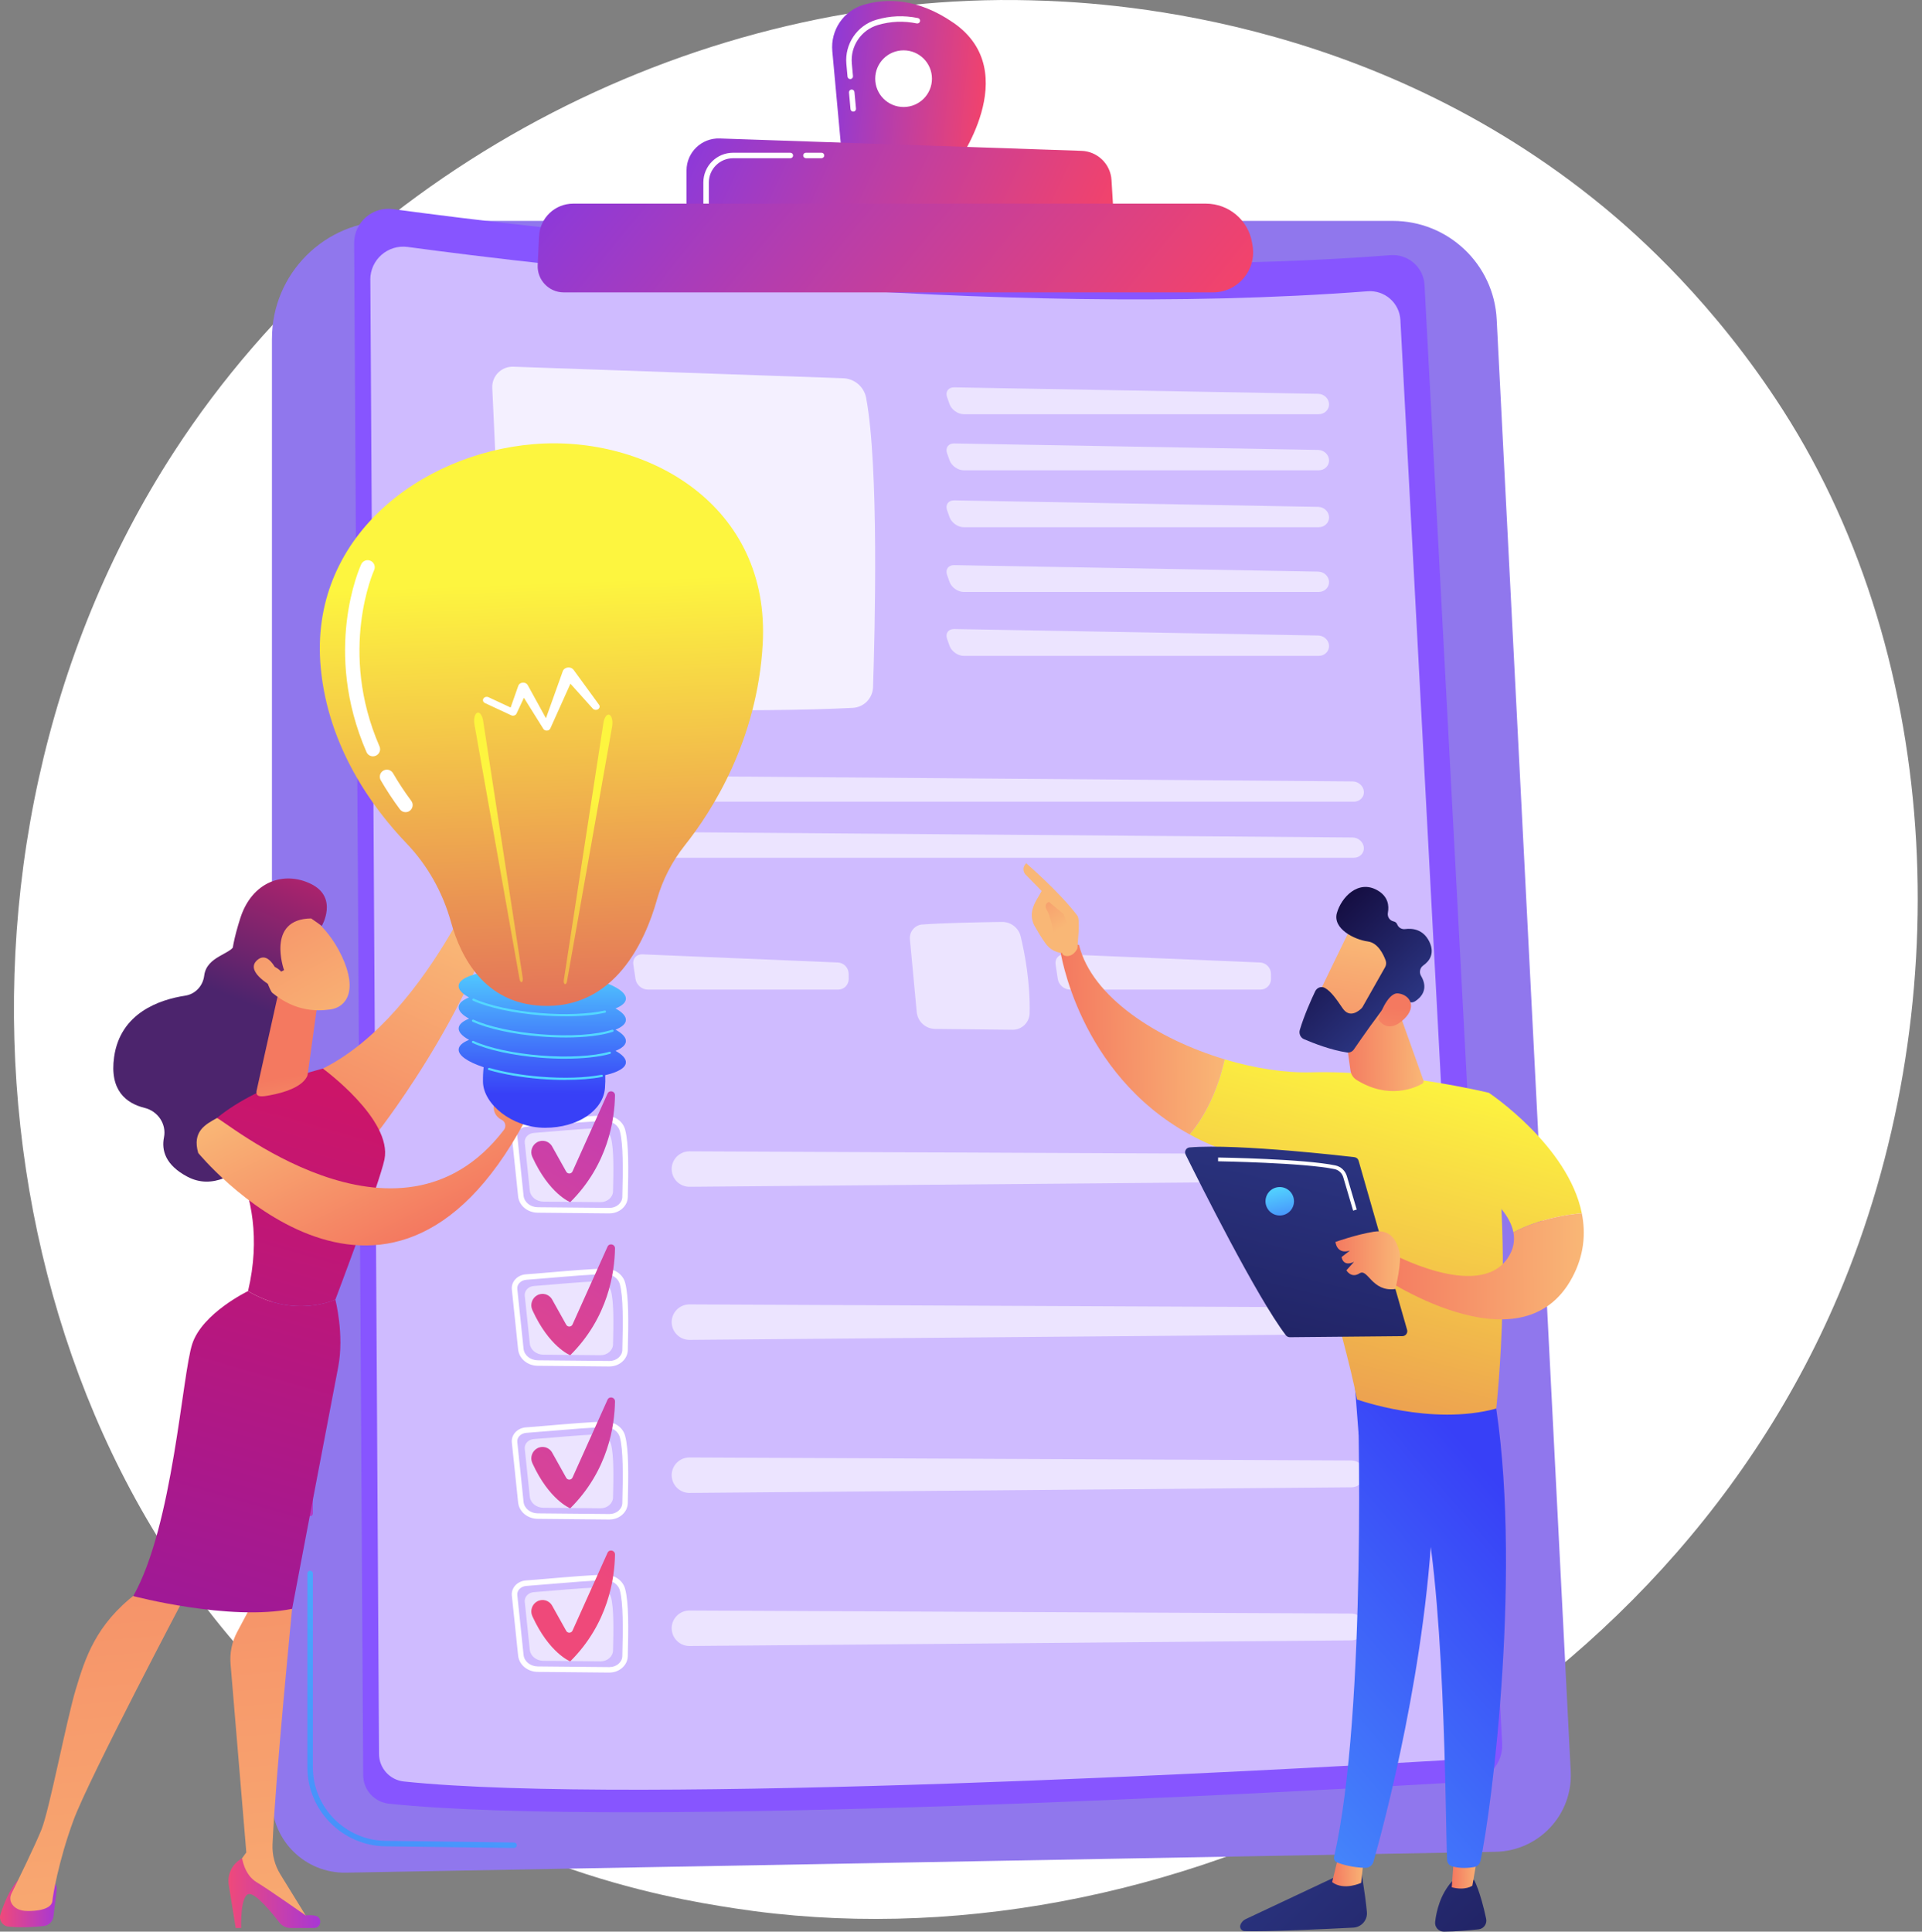 <svg width="199" height="200" viewBox="0 0 199 200" fill="none" xmlns="http://www.w3.org/2000/svg">
<rect x="0" y="0" width="199" height="200" fill="#808080" stroke="none"/>
<path d="M190.296 134.226C171.172 179.191 120.228 204.38 76.05 197.584C68.863 196.478 49.154 193.185 31.705 177.648C-1.885 147.737 -9.07 88.507 18.028 46.768C37.749 16.39 73.1 -0.832 106.692 0.031C113.929 0.216 141.657 1.36 166.029 21.426C169.609 24.374 177.503 31.376 184.618 42.485C201.325 68.573 202.761 104.922 190.299 134.226H190.296Z" fill="white"/>
<path d="M28.159 35.065C28.159 28.33 33.626 22.872 40.37 22.872H144.22C149.95 22.872 154.674 27.356 154.964 33.067L162.629 183.407C162.858 187.879 159.333 191.649 154.85 191.731L35.823 193.892C31.613 193.967 28.156 190.579 28.156 186.375V35.065H28.159Z" fill="#9077ED"/>
<path d="M53.224 191.335H53.219L39.9 191.162C35.446 191.104 31.824 187.439 31.824 182.994V162.916C31.824 162.758 31.951 162.632 32.109 162.632C32.267 162.632 32.394 162.758 32.394 162.916V182.994C32.394 187.13 35.765 190.543 39.91 190.596L53.229 190.769C53.387 190.769 53.511 190.9 53.509 191.055C53.509 191.211 53.38 191.335 53.224 191.335Z" fill="url(#paint0_linear_3006_8986)"/>
<path d="M32.109 156.982C31.951 156.982 31.824 156.855 31.824 156.697V153.445C31.824 153.288 31.951 153.161 32.109 153.161C32.267 153.161 32.394 153.288 32.394 153.445V156.697C32.394 156.855 32.267 156.982 32.109 156.982Z" fill="url(#paint1_linear_3006_8986)"/>
<path d="M36.668 25.185C36.656 23.029 38.552 21.362 40.691 21.651C54.872 23.571 103.64 29.511 143.96 26.42C145.797 26.279 147.394 27.669 147.492 29.509L155.529 180.517C155.638 182.588 154.056 184.357 151.982 184.481C135.024 185.483 65.188 189.357 40.278 186.751C38.761 186.593 37.61 185.317 37.603 183.796L36.668 25.183V25.185Z" fill="#8755FF"/>
<path opacity="0.6" d="M38.34 28.969C38.328 26.896 40.153 25.292 42.212 25.569C55.86 27.416 102.79 33.133 141.594 30.158C143.363 30.022 144.899 31.361 144.994 33.13L152.729 178.454C152.836 180.447 151.313 182.151 149.317 182.267C132.997 183.232 65.788 186.96 41.818 184.452C40.36 184.299 39.253 183.074 39.243 181.609L38.345 28.967L38.34 28.969Z" fill="white"/>
<path opacity="0.78" d="M50.969 40.173L52.418 71.329C52.466 72.364 53.304 73.188 54.343 73.217C60.121 73.38 78.128 73.818 88.295 73.29C89.447 73.23 90.354 72.301 90.393 71.151C90.588 65.309 91.012 48.303 89.678 41.194C89.461 40.045 88.473 39.204 87.305 39.163L53.148 37.969C51.916 37.925 50.911 38.941 50.967 40.171L50.969 40.173Z" fill="white"/>
<g opacity="0.6">
<path d="M136.539 42.886C137.145 42.886 137.627 42.414 137.61 41.841C137.593 41.265 137.084 40.786 136.478 40.776L98.794 40.106C98.188 40.096 97.857 40.553 98.059 41.124L98.315 41.848C98.517 42.419 99.177 42.886 99.783 42.886H136.539Z" fill="white"/>
</g>
<g opacity="0.6">
<path d="M98.794 45.914C98.188 45.904 97.857 46.361 98.059 46.933L98.315 47.657C98.517 48.228 99.177 48.695 99.783 48.695H136.539C137.145 48.695 137.627 48.223 137.61 47.65C137.593 47.074 137.084 46.595 136.478 46.585L98.794 45.914Z" fill="white"/>
</g>
<g opacity="0.6">
<path d="M98.794 51.808C98.188 51.798 97.857 52.255 98.059 52.826L98.315 53.55C98.517 54.121 99.177 54.588 99.783 54.588H136.539C137.145 54.588 137.627 54.117 137.61 53.543C137.593 52.967 137.084 52.488 136.478 52.479L98.794 51.808Z" fill="white"/>
</g>
<g opacity="0.6">
<path d="M98.794 58.513C98.188 58.503 97.857 58.96 98.059 59.531L98.315 60.255C98.517 60.827 99.177 61.293 99.783 61.293H136.539C137.145 61.293 137.627 60.822 137.61 60.248C137.593 59.672 137.084 59.193 136.478 59.184L98.794 58.513Z" fill="white"/>
</g>
<g opacity="0.6">
<path d="M98.794 65.129C98.188 65.119 97.857 65.576 98.059 66.147L98.315 66.871C98.517 67.442 99.177 67.909 99.783 67.909H136.539C137.145 67.909 137.627 67.438 137.61 66.864C137.593 66.288 137.084 65.809 136.478 65.799L98.794 65.129Z" fill="white"/>
</g>
<g opacity="0.6">
<path d="M140.18 83.004C140.786 83.004 141.251 82.533 141.214 81.959C141.175 81.383 140.65 80.909 140.043 80.905L52.068 80.212C51.462 80.207 51.275 80.591 51.652 81.065L52.511 82.142C52.888 82.616 53.694 83.002 54.3 83.002H140.18V83.004Z" fill="white"/>
</g>
<g opacity="0.6">
<path d="M52.064 86.02C51.458 86.016 51.271 86.4 51.648 86.874L52.507 87.95C52.885 88.424 53.69 88.811 54.296 88.811H140.176C140.782 88.811 141.247 88.339 141.21 87.766C141.171 87.189 140.646 86.716 140.04 86.711L52.064 86.018V86.02Z" fill="white"/>
</g>
<path opacity="0.6" d="M51.779 95.721C53.889 95.56 57.84 95.485 60.013 95.453C60.936 95.441 61.744 96.063 61.958 96.958C62.377 98.695 62.956 101.712 62.883 104.908C62.861 105.865 62.075 106.628 61.116 106.619L53.091 106.531C52.105 106.521 51.285 105.768 51.193 104.786L50.487 97.247C50.414 96.467 50.993 95.776 51.774 95.716L51.779 95.721Z" fill="white"/>
<g opacity="0.6">
<path d="M66.508 98.809C65.902 98.785 65.481 99.254 65.571 99.852L65.799 101.371C65.89 101.969 66.459 102.46 67.065 102.46H86.786C87.392 102.46 87.881 101.964 87.874 101.359L87.866 100.802C87.859 100.197 87.358 99.682 86.752 99.655L66.508 98.809Z" fill="white"/>
</g>
<path opacity="0.6" d="M95.502 95.721C97.612 95.56 101.563 95.485 103.736 95.453C104.659 95.441 105.467 96.063 105.681 96.958C106.1 98.695 106.679 101.712 106.606 104.908C106.584 105.865 105.798 106.628 104.839 106.619L96.814 106.531C95.828 106.521 95.008 105.768 94.915 104.786L94.209 97.247C94.136 96.467 94.716 95.776 95.497 95.716L95.502 95.721Z" fill="white"/>
<g opacity="0.6">
<path d="M110.23 98.809C109.624 98.785 109.203 99.254 109.293 99.852L109.522 101.371C109.612 101.969 110.182 102.46 110.788 102.46H130.508C131.114 102.46 131.604 101.964 131.596 101.359L131.589 100.802C131.582 100.197 131.08 99.682 130.474 99.655L110.23 98.809Z" fill="white"/>
</g>
<path d="M63.104 125.632H63.085L55.678 125.561C54.619 125.552 53.745 124.825 53.646 123.87L52.996 117.665C52.957 117.3 53.071 116.941 53.315 116.652C53.587 116.328 54.001 116.124 54.449 116.093C55.072 116.051 55.951 115.976 56.88 115.896C58.84 115.728 61.276 115.521 62.649 115.504C63.645 115.5 64.489 116.088 64.723 116.953C65.11 118.377 65.076 121.072 65 123.945C64.976 124.879 64.129 125.629 63.104 125.629V125.632ZM54.488 116.661C54.193 116.681 53.925 116.812 53.75 117.019C53.607 117.189 53.538 117.398 53.56 117.607L54.21 123.812C54.281 124.477 54.914 124.985 55.683 124.993L63.09 125.063H63.104C63.822 125.063 64.416 124.558 64.433 123.931C64.506 121.102 64.54 118.453 64.175 117.101C64.012 116.496 63.382 116.076 62.659 116.073C61.308 116.09 58.881 116.297 56.932 116.462C55.999 116.542 55.118 116.615 54.49 116.659L54.488 116.661Z" fill="white"/>
<path opacity="0.6" d="M55.282 117.3C56.837 117.193 60.218 116.851 61.822 116.831C62.501 116.824 63.098 117.232 63.258 117.82C63.567 118.963 63.526 121.24 63.472 123.342C63.455 123.972 62.876 124.475 62.17 124.467L56.253 124.412C55.525 124.404 54.922 123.908 54.853 123.264L54.333 118.306C54.279 117.794 54.705 117.339 55.282 117.3Z" fill="white"/>
<g opacity="0.6">
<path d="M69.607 121.51C69.822 122.321 70.561 122.885 71.401 122.878L139.921 122.295C140.696 122.287 141.316 121.651 141.299 120.875C141.282 120.122 140.669 119.522 139.914 119.517L71.391 119.206C70.182 119.201 69.296 120.343 69.605 121.51H69.607Z" fill="white"/>
</g>
<path d="M55.599 118.272C56.149 117.949 56.857 118.143 57.166 118.698L58.627 121.313C58.773 121.575 59.155 121.558 59.279 121.284L62.901 113.229C63.081 112.828 63.68 112.964 63.675 113.404C63.638 115.869 62.984 120.55 59.041 124.47C59.041 124.47 56.867 123.626 55.119 119.791C54.866 119.237 55.073 118.579 55.599 118.272Z" fill="url(#paint2_linear_3006_8986)"/>
<path d="M63.104 141.481H63.085L55.678 141.41C54.619 141.4 53.745 140.674 53.646 139.718L52.996 133.514C52.957 133.149 53.071 132.789 53.315 132.5C53.587 132.177 54.001 131.973 54.449 131.941C55.072 131.9 55.951 131.825 56.88 131.744C58.84 131.577 61.276 131.37 62.649 131.353C62.659 131.353 62.669 131.353 62.678 131.353C63.652 131.353 64.489 131.946 64.723 132.802C65.11 134.226 65.076 136.921 65 139.794C64.976 140.727 64.129 141.478 63.104 141.478V141.481ZM54.488 132.51C54.193 132.529 53.925 132.661 53.75 132.867C53.607 133.037 53.538 133.246 53.56 133.455L54.21 139.66C54.281 140.326 54.914 140.834 55.683 140.841L63.09 140.912H63.104C63.822 140.912 64.416 140.406 64.433 139.779C64.506 136.95 64.54 134.301 64.175 132.95C64.012 132.345 63.372 131.91 62.656 131.922C61.306 131.939 58.879 132.145 56.929 132.311C55.997 132.391 55.116 132.464 54.488 132.507V132.51Z" fill="white"/>
<path opacity="0.6" d="M55.282 133.149C56.837 133.042 60.218 132.699 61.822 132.68C62.501 132.672 63.098 133.081 63.258 133.669C63.567 134.811 63.526 137.089 63.472 139.191C63.455 139.82 62.876 140.323 62.17 140.316L56.253 140.26C55.525 140.253 54.922 139.757 54.853 139.113L54.333 134.155C54.279 133.642 54.705 133.188 55.282 133.149Z" fill="white"/>
<g opacity="0.6">
<path d="M69.607 137.358C69.822 138.17 70.561 138.734 71.401 138.727L139.921 138.143C140.696 138.136 141.316 137.499 141.299 136.724C141.282 135.97 140.669 135.37 139.914 135.365L71.391 135.054C70.182 135.049 69.296 136.192 69.605 137.358H69.607Z" fill="white"/>
</g>
<path d="M55.599 134.121C56.149 133.798 56.857 133.992 57.166 134.546L58.627 137.161C58.773 137.424 59.155 137.407 59.279 137.132L62.901 129.078C63.081 128.677 63.68 128.813 63.675 129.253C63.638 131.717 62.984 136.398 59.041 140.318C59.041 140.318 56.867 139.475 55.119 135.64C54.866 135.086 55.073 134.427 55.599 134.121Z" fill="url(#paint3_linear_3006_8986)"/>
<path d="M63.104 157.327H63.085L55.678 157.256C54.619 157.247 53.745 156.52 53.646 155.565L52.996 149.36C52.957 148.995 53.071 148.636 53.315 148.346C53.587 148.023 54.001 147.819 54.446 147.787C55.069 147.746 55.948 147.671 56.878 147.591C58.837 147.423 61.274 147.216 62.647 147.199C62.656 147.199 62.666 147.199 62.676 147.199C63.65 147.199 64.487 147.792 64.72 148.648C65.108 150.072 65.073 152.767 64.998 155.64C64.974 156.573 64.126 157.324 63.102 157.324L63.104 157.327ZM54.488 148.356C54.193 148.376 53.925 148.507 53.75 148.713C53.607 148.884 53.538 149.093 53.56 149.304L54.21 155.509C54.281 156.175 54.914 156.683 55.683 156.69L63.09 156.76H63.104C63.822 156.76 64.416 156.255 64.433 155.628C64.506 152.799 64.54 150.15 64.175 148.798C64.012 148.193 63.372 147.756 62.656 147.77C61.306 147.787 58.879 147.994 56.929 148.159C55.997 148.239 55.116 148.312 54.488 148.356Z" fill="white"/>
<path opacity="0.6" d="M55.282 148.997C56.837 148.891 60.218 148.548 61.822 148.528C62.501 148.521 63.098 148.929 63.258 149.518C63.567 150.66 63.526 152.937 63.472 155.039C63.455 155.669 62.876 156.172 62.17 156.165L56.253 156.109C55.525 156.102 54.922 155.606 54.853 154.962L54.333 150.004C54.279 149.491 54.705 149.036 55.282 148.997Z" fill="white"/>
<g opacity="0.6">
<path d="M69.607 153.207C69.822 154.019 70.561 154.583 71.401 154.576L139.921 153.992C140.696 153.985 141.316 153.348 141.299 152.573C141.282 151.82 140.669 151.219 139.914 151.214L71.391 150.903C70.182 150.898 69.296 152.041 69.605 153.207H69.607Z" fill="white"/>
</g>
<path d="M55.599 149.97C56.149 149.646 56.857 149.841 57.166 150.395L58.627 153.01C58.773 153.272 59.155 153.255 59.279 152.981L62.901 144.926C63.081 144.525 63.68 144.662 63.675 145.101C63.638 147.566 62.984 152.247 59.041 156.167C59.041 156.167 56.867 155.324 55.119 151.489C54.866 150.934 55.073 150.276 55.599 149.97Z" fill="url(#paint4_linear_3006_8986)"/>
<path d="M63.104 173.175H63.085L55.678 173.105C54.619 173.095 53.745 172.368 53.646 171.413L52.996 165.208C52.957 164.844 53.071 164.484 53.315 164.195C53.587 163.872 54.001 163.668 54.446 163.636C55.069 163.595 55.948 163.519 56.878 163.439C58.837 163.271 61.274 163.065 62.647 163.048C62.656 163.048 62.666 163.048 62.676 163.048C63.65 163.048 64.487 163.641 64.72 164.496C65.108 165.921 65.073 168.616 64.998 171.489C64.974 172.422 64.126 173.173 63.102 173.173L63.104 173.175ZM54.488 164.205C54.193 164.224 53.925 164.355 53.75 164.562C53.607 164.732 53.538 164.941 53.56 165.153L54.21 171.357C54.281 172.023 54.914 172.531 55.683 172.539L63.09 172.609H63.104C63.822 172.609 64.416 172.104 64.433 171.477C64.506 168.648 64.54 165.998 64.175 164.647C64.012 164.042 63.372 163.602 62.656 163.619C61.306 163.636 58.879 163.843 56.929 164.008C55.997 164.088 55.116 164.161 54.488 164.205Z" fill="white"/>
<path opacity="0.6" d="M55.282 164.847C56.837 164.74 60.218 164.397 61.822 164.378C62.501 164.37 63.098 164.779 63.258 165.367C63.567 166.509 63.526 168.786 63.472 170.889C63.455 171.518 62.876 172.021 62.17 172.014L56.253 171.958C55.525 171.951 54.922 171.455 54.853 170.811L54.333 165.853C54.279 165.34 54.705 164.885 55.282 164.847Z" fill="white"/>
<g opacity="0.6">
<path d="M69.607 169.056C69.822 169.867 70.561 170.431 71.401 170.424L139.921 169.841C140.696 169.833 141.316 169.196 141.299 168.421C141.282 167.668 140.669 167.067 139.914 167.063L71.391 166.751C70.182 166.747 69.296 167.889 69.605 169.056H69.607Z" fill="white"/>
</g>
<path d="M55.599 165.818C56.149 165.495 56.857 165.689 57.166 166.244L58.627 168.859C58.773 169.121 59.155 169.104 59.279 168.829L62.901 160.775C63.081 160.374 63.68 160.51 63.675 160.95C63.638 163.415 62.984 168.095 59.041 172.016C59.041 172.016 56.867 171.172 55.119 167.337C54.866 166.783 55.073 166.124 55.599 165.818Z" fill="url(#paint5_linear_3006_8986)"/>
<path d="M98.738 2.374C94.987 -0.232 91.725 -0.181 89.427 0.495C87.332 1.112 85.976 3.132 86.176 5.302L87.166 16.093L98.949 17.138C98.949 17.138 106.096 7.482 98.738 2.371V2.374ZM93.556 11.079C91.932 11.079 90.618 9.767 90.618 8.146C90.618 6.525 91.932 5.212 93.556 5.212C95.179 5.212 96.493 6.525 96.493 8.146C96.493 9.767 95.179 11.079 93.556 11.079Z" fill="url(#paint6_linear_3006_8986)"/>
<path d="M88.342 11.556C88.196 11.556 88.072 11.444 88.06 11.298L87.902 9.58C87.887 9.424 88.002 9.286 88.16 9.271C88.32 9.257 88.454 9.371 88.469 9.529L88.627 11.247C88.642 11.403 88.527 11.541 88.369 11.556C88.359 11.556 88.352 11.556 88.342 11.556ZM88.033 8.187C87.887 8.187 87.763 8.076 87.751 7.93L87.632 6.625C87.442 4.556 88.746 2.629 90.73 2.046C92.137 1.63 93.585 1.572 95.036 1.868C95.189 1.9 95.289 2.051 95.257 2.204C95.226 2.357 95.077 2.454 94.921 2.425C93.563 2.148 92.205 2.201 90.891 2.59C89.165 3.098 88.031 4.775 88.196 6.574L88.316 7.879C88.33 8.034 88.216 8.173 88.058 8.187C88.048 8.187 88.04 8.187 88.031 8.187H88.033Z" fill="white"/>
<path d="M71.082 23.071V17.646C71.082 15.772 72.637 14.273 74.512 14.336L111.976 15.617C113.639 15.673 114.985 16.985 115.084 18.643L115.398 23.856L71.082 23.071Z" fill="url(#paint7_linear_3006_8986)"/>
<path d="M85.056 16.38H83.445C83.287 16.38 83.16 16.254 83.16 16.096C83.16 15.938 83.287 15.812 83.445 15.812H85.056C85.215 15.812 85.341 15.938 85.341 16.096C85.341 16.254 85.215 16.38 85.056 16.38Z" fill="white"/>
<path d="M73.109 21.367C72.951 21.367 72.824 21.241 72.824 21.083V18.888C72.824 17.192 74.207 15.813 75.906 15.813H81.83C81.988 15.813 82.115 15.94 82.115 16.098C82.115 16.256 81.988 16.382 81.83 16.382H75.906C74.521 16.382 73.394 17.508 73.394 18.89V21.085C73.394 21.243 73.267 21.369 73.109 21.369V21.367Z" fill="white"/>
<path d="M55.817 24.441C55.907 22.563 57.46 21.085 59.344 21.085H124.858C127.214 21.085 129.227 22.776 129.629 25.093L129.685 25.413C130.125 27.953 128.168 30.274 125.588 30.274H58.373C56.83 30.274 55.598 28.986 55.671 27.445L55.815 24.441H55.817Z" fill="url(#paint8_linear_3006_8986)"/>
<path d="M27.088 95.344C27.088 95.344 24.754 96.479 24.323 97.782C23.977 98.827 21.398 98.963 21.142 101.019C21.011 102.081 20.224 102.932 19.166 103.092C16.529 103.496 12.465 104.864 11.815 109.436C11.318 112.926 13.1 114.248 14.969 114.707C16.342 115.043 17.255 116.377 16.977 117.762C16.712 119.089 17.109 120.625 19.411 121.838C24.574 124.558 29.729 115.393 29.729 115.393L30.785 99.391L27.088 95.344Z" fill="url(#paint9_linear_3006_8986)"/>
<path d="M51.389 86.903C51.389 86.903 44.746 104.986 33.426 110.639C33.426 110.639 37.194 116.778 39.16 117.15C39.16 117.15 51.253 101.697 52.484 89.035L51.389 86.903Z" fill="url(#paint10_linear_3006_8986)"/>
<path d="M5.866 195.681L5.532 198.423C5.469 198.943 5.058 199.354 4.537 199.414C3.656 199.514 2.244 199.619 0.861 199.473C0.255 199.41 -0.139 198.795 0.046 198.214C0.382 197.154 1 195.567 1.888 194.631H4.936C5.498 194.631 5.936 195.122 5.868 195.681H5.866Z" fill="url(#paint11_linear_3006_8986)"/>
<path d="M29.731 163.554L30.244 166.575C30.244 166.575 28.521 183.991 28.217 190.959C28.168 192.05 28.453 193.132 29.025 194.063L32.019 198.919L24.407 194.434L24.257 193.506L25.503 191.795L23.872 172.284C23.777 171.137 24.013 169.987 24.554 168.974L26.128 166.021L29.731 163.556V163.554Z" fill="url(#paint12_linear_3006_8986)"/>
<path d="M32.519 199.621H30.09C29.635 199.621 29.206 199.412 28.929 199.052C28.172 198.07 26.604 196.152 25.852 196.104C24.842 196.036 24.971 199.621 24.971 199.621H24.404L23.686 195.166C23.506 194.045 24.063 192.935 25.071 192.41C25.071 192.41 25.302 194.113 26.553 194.867C27.804 195.62 31.645 198.32 31.645 198.32C31.645 198.32 32.115 198.252 32.633 198.347C33.4 198.486 33.293 199.618 32.514 199.618L32.519 199.621Z" fill="url(#paint13_linear_3006_8986)"/>
<path d="M19.304 164.99C19.304 164.99 9.215 184.098 7.611 188.46C6.007 192.823 5.445 196.464 5.426 196.807C5.391 197.346 4.722 197.861 2.872 197.861C1.918 197.861 1.451 197.48 1.222 197.11C1.027 196.794 1.018 196.401 1.181 196.068C1.765 194.889 3.617 191.119 4.301 189.411C5.119 187.369 6.881 178.122 7.847 174.906C8.814 171.691 9.907 168.203 14.113 164.99C14.113 164.99 17.002 162.166 19.304 164.99Z" fill="url(#paint14_linear_3006_8986)"/>
<path d="M25.681 133.679C28.283 122.669 21.691 116.44 21.691 116.44C25.851 112.454 33.431 110.639 33.431 110.639C33.431 110.639 40.662 115.918 39.805 120.052C39.302 122.475 34.723 134.559 34.723 134.559C34.723 134.559 30.488 136.561 25.683 133.679H25.681Z" fill="url(#paint15_linear_3006_8986)"/>
<path d="M19.911 139.13C20.97 135.944 25.68 133.679 25.68 133.679C30.485 136.559 34.72 134.559 34.72 134.559C34.72 134.559 35.669 138.185 35.014 141.553C34.359 144.922 30.246 166.574 30.246 166.574C23.764 167.887 13.797 165.255 13.797 165.255C17.925 157.937 18.852 142.314 19.911 139.13Z" fill="url(#paint16_linear_3006_8986)"/>
<path d="M28.699 103.362L26.584 112.853C26.382 113.689 27.143 113.553 27.991 113.392C29.375 113.132 31.162 112.595 31.761 111.516C31.822 111.407 31.851 111.283 31.868 111.159L32.776 104.58C32.849 104.057 32.566 103.552 32.082 103.338L30.327 102.56C29.653 102.261 28.869 102.645 28.696 103.362H28.699Z" fill="url(#paint17_linear_3006_8986)"/>
<path d="M31.181 94.328C31.181 94.328 33.685 95.385 35.389 98.999C37.093 102.616 35.82 104.285 34.223 104.514C32.624 104.742 30.234 104.708 27.708 102.373C25.179 100.037 27.924 93.076 31.181 94.328Z" fill="url(#paint18_linear_3006_8986)"/>
<path d="M29.409 100.443C29.409 100.443 27.517 95.155 32.215 95.092L33.32 95.862C33.32 95.862 35.043 92.928 32.215 91.529C29.387 90.129 26.076 91.286 24.872 95.089C23.667 98.895 23.462 101.442 25.465 103.263C27.469 105.083 28.294 103.02 28.294 103.02C28.294 103.02 27.203 101.316 27.646 100.407C28.089 99.498 29.114 100.596 29.114 100.596L29.409 100.446V100.443Z" fill="url(#paint19_linear_3006_8986)"/>
<path d="M28.884 101.031C28.884 101.031 27.928 98.307 26.652 99.391C25.377 100.475 27.689 101.908 28.595 102.37L28.884 101.029V101.031Z" fill="url(#paint20_linear_3006_8986)"/>
<path d="M52.025 90.197C52.127 90.517 50.952 91.008 50.263 89.694C50.239 89.064 49.854 86.361 50.231 85.846C52.242 83.109 54.364 82.932 54.364 82.932C54.759 83.647 55.243 84.247 55.467 85.11C55.637 85.764 55.533 86.461 55.202 87.056C54.871 87.654 54.418 88.43 53.989 89.037C53.179 90.187 52.025 90.197 52.025 90.197Z" fill="url(#paint21_linear_3006_8986)"/>
<path d="M20.519 119.371C20.519 119.371 39.872 142.968 54.333 116.1C54.333 116.1 54.61 115.415 54.438 114.421C54.35 113.92 54.681 112.143 54.864 111.237C54.922 110.945 54.715 110.67 54.418 110.641C54.187 110.619 53.958 110.717 53.814 110.899L51.173 114.258C50.976 114.924 51.293 115.631 51.921 115.93C52.32 116.119 52.447 116.627 52.179 116.98C41.182 131.373 22.79 115.58 22.454 115.765C21.259 116.423 19.882 117.15 20.522 119.371H20.519Z" fill="url(#paint22_linear_3006_8986)"/>
<path d="M47.486 104.244C47.518 103.865 47.905 103.536 48.56 103.274C47.847 102.883 47.452 102.462 47.486 102.049C47.586 100.8 51.546 100.102 56.327 100.486C61.11 100.87 64.904 102.195 64.802 103.444C64.77 103.823 64.383 104.151 63.729 104.414C64.442 104.805 64.836 105.226 64.802 105.639C64.77 106.018 64.383 106.346 63.729 106.608C64.442 107 64.836 107.42 64.802 107.833C64.77 108.213 64.383 108.541 63.729 108.803C64.442 109.194 64.836 109.615 64.802 110.028C64.758 110.58 63.958 111.025 62.667 111.316C62.684 111.724 62.675 112.172 62.636 112.665C62.448 114.964 59.859 116.768 56.431 116.768C53.004 116.768 50.04 114.308 50.006 112.002C49.998 111.435 50.023 110.939 50.074 110.497C48.433 109.95 47.435 109.282 47.489 108.635C47.52 108.256 47.907 107.928 48.562 107.666C47.849 107.274 47.455 106.854 47.489 106.441C47.52 106.062 47.907 105.734 48.562 105.471C47.849 105.08 47.455 104.659 47.489 104.246L47.486 104.244Z" fill="url(#paint23_linear_3006_8986)"/>
<path d="M58.537 111.812C59.956 111.812 61.255 111.708 62.329 111.504C62.392 111.491 62.431 111.431 62.419 111.37C62.407 111.307 62.346 111.268 62.285 111.28C60.606 111.601 58.361 111.671 55.966 111.479C54.007 111.321 52.174 111.005 50.667 110.568C50.607 110.551 50.543 110.585 50.524 110.646C50.507 110.706 50.541 110.77 50.602 110.789C52.123 111.231 53.973 111.552 55.947 111.71C56.835 111.781 57.707 111.817 58.534 111.817L58.537 111.812Z" fill="url(#paint24_linear_3006_8986)"/>
<path d="M58.511 109.615C60.356 109.615 62.006 109.442 63.167 109.112C63.228 109.095 63.265 109.032 63.245 108.971C63.228 108.91 63.165 108.874 63.104 108.893C61.446 109.365 58.779 109.51 55.965 109.284C53.183 109.061 50.588 108.497 49.023 107.775C48.965 107.748 48.897 107.775 48.87 107.831C48.843 107.889 48.87 107.957 48.926 107.984C50.513 108.716 53.137 109.287 55.946 109.513C56.822 109.583 57.686 109.617 58.509 109.617L58.511 109.615Z" fill="url(#paint25_linear_3006_8986)"/>
<path d="M58.537 107.423C60.53 107.423 62.273 107.219 63.446 106.832C63.507 106.813 63.539 106.747 63.519 106.687C63.5 106.626 63.434 106.594 63.373 106.614C61.74 107.151 58.972 107.328 55.969 107.085C53.187 106.862 50.592 106.298 49.027 105.576C48.969 105.549 48.901 105.576 48.874 105.632C48.847 105.69 48.874 105.758 48.93 105.785C50.517 106.516 53.141 107.088 55.949 107.314C56.84 107.384 57.709 107.421 58.537 107.421V107.423Z" fill="url(#paint26_linear_3006_8986)"/>
<path d="M58.52 105.228C60.1 105.228 61.538 105.102 62.655 104.852C62.716 104.837 62.755 104.776 62.743 104.715C62.728 104.655 62.667 104.613 62.607 104.628C60.927 105 58.508 105.097 55.969 104.893C53.211 104.672 50.631 104.113 49.064 103.401C49.005 103.374 48.937 103.401 48.913 103.456C48.886 103.515 48.913 103.583 48.969 103.607C50.558 104.329 53.17 104.895 55.952 105.119C56.831 105.189 57.697 105.223 58.522 105.223L58.52 105.228Z" fill="url(#paint27_linear_3006_8986)"/>
<path d="M68.01 93.169C68.592 91.115 69.578 89.195 70.907 87.523C73.754 83.94 78.399 76.654 78.968 66.711C79.801 52.248 66.954 45.008 55.231 45.989C43.509 46.971 31.943 55.687 33.209 69.144C33.987 77.422 38.629 83.702 42.083 87.309C44.276 89.598 45.841 92.403 46.691 95.458C47.727 99.196 50.196 103.855 56.062 104.139C63.651 104.506 66.803 97.444 68.013 93.169H68.01Z" fill="url(#paint28_linear_3006_8986)"/>
<path d="M54.122 101.257L50.021 74.62C49.936 74.07 49.666 73.701 49.415 73.793C49.164 73.888 49.03 74.411 49.115 74.96C49.115 74.975 49.12 74.992 49.123 75.006L53.796 101.398C53.83 101.597 53.932 101.721 54.023 101.678C54.11 101.636 54.154 101.449 54.125 101.257H54.122Z" fill="url(#paint29_linear_3006_8986)"/>
<path d="M58.379 101.468L62.48 74.831C62.565 74.282 62.835 73.912 63.086 74.005C63.337 74.1 63.471 74.622 63.385 75.171C63.385 75.186 63.381 75.203 63.378 75.218L58.705 101.609C58.671 101.809 58.569 101.933 58.478 101.889C58.391 101.845 58.347 101.66 58.376 101.468H58.379Z" fill="url(#paint30_linear_3006_8986)"/>
<path d="M50.049 72.33C50.154 72.162 50.395 72.099 50.587 72.192L52.87 73.256L53.664 71.001C53.705 70.884 53.803 70.78 53.941 70.721C54.204 70.614 54.518 70.709 54.642 70.938L54.647 70.945L56.526 74.364L58.269 69.496V69.489C58.315 69.37 58.405 69.263 58.537 69.192C58.829 69.032 59.216 69.11 59.398 69.363L62.025 72.972C62.132 73.12 62.095 73.317 61.932 73.426C61.759 73.543 61.509 73.516 61.375 73.365L59.062 70.789L56.981 75.419C56.947 75.497 56.884 75.563 56.799 75.602C56.604 75.694 56.361 75.631 56.254 75.46L54.246 72.243L53.489 73.871L53.481 73.886C53.481 73.886 53.469 73.91 53.462 73.92C53.357 74.087 53.116 74.148 52.924 74.058L50.212 72.794C50.02 72.704 49.947 72.495 50.052 72.328L50.049 72.33Z" fill="white"/>
<path d="M41.992 84.088C42.145 84.088 42.298 84.042 42.43 83.945C42.756 83.704 42.824 83.245 42.583 82.919C41.889 81.986 41.254 81.021 40.694 80.054C40.492 79.704 40.042 79.583 39.691 79.787C39.341 79.988 39.219 80.438 39.424 80.788C40.013 81.804 40.677 82.817 41.405 83.794C41.548 83.989 41.77 84.091 41.996 84.091L41.992 84.088Z" fill="white"/>
<path d="M38.619 78.306C38.717 78.306 38.816 78.287 38.911 78.246C39.284 78.085 39.454 77.653 39.294 77.281C34.998 67.401 38.695 59.121 38.734 59.038C38.902 58.669 38.741 58.234 38.371 58.066C38.001 57.898 37.566 58.059 37.398 58.428C37.232 58.79 33.391 67.391 37.945 77.867C38.064 78.144 38.335 78.309 38.619 78.309V78.306Z" fill="white"/>
<path d="M140.908 193.621C140.908 193.621 141.315 195.798 141.524 197.956C141.607 198.8 140.962 199.539 140.115 199.582C137.235 199.731 131.077 200.022 128.865 199.945C128.531 199.932 128.312 199.595 128.431 199.286C128.531 199.026 128.728 198.814 128.981 198.698L139.114 193.929L140.908 193.623V193.621Z" fill="url(#paint31_linear_3006_8986)"/>
<path d="M141.212 192.335L140.927 194.947C140.927 194.947 139.153 195.793 137.926 194.872L138.637 191.958L141.212 192.337V192.335Z" fill="url(#paint32_linear_3006_8986)"/>
<path d="M140.511 143.277C140.652 143.958 141.555 177.278 138.13 192.247C138.074 192.49 138.201 192.741 138.435 192.833C138.985 193.052 140.061 193.365 141.346 193.394C141.745 193.404 142.098 193.142 142.207 192.76C143.193 189.285 147.915 171.878 148.395 155.288C148.93 136.749 148.39 154.656 148.39 154.656L147.862 143.204L140.513 143.275L140.511 143.277Z" fill="url(#paint33_linear_3006_8986)"/>
<path d="M152.624 194.648C152.624 194.648 153.25 195.745 153.873 198.666C153.985 199.193 153.62 199.704 153.085 199.76C152.135 199.862 150.672 199.995 149.499 200C148.959 200 148.533 199.536 148.591 198.999C148.711 197.929 149.1 196.172 150.337 194.794L152.627 194.648H152.624Z" fill="url(#paint34_linear_3006_8986)"/>
<path d="M153.131 191.285L152.445 195.239C152.445 195.239 151.734 195.778 150.312 195.407L150.617 191.158L153.131 191.287V191.285Z" fill="url(#paint35_linear_3006_8986)"/>
<path d="M154.643 144.164C157.73 161.719 154.427 187.63 153.275 192.704C153.205 193.015 152.956 193.256 152.642 193.309C152.109 193.402 151.228 193.484 150.359 193.241C150.06 193.159 149.848 192.891 149.831 192.58C149.632 188.487 149.68 163.35 146.867 153.441C146.723 152.938 146.411 152.503 145.983 152.204L140.669 148.507L140.207 142.456L154.641 144.162L154.643 144.164Z" fill="url(#paint36_linear_3006_8986)"/>
<path d="M135.734 111.025C144.477 110.797 154.147 113.142 154.147 113.142C156.898 128.303 154.916 145.841 154.916 145.841C148.164 147.678 140.5 144.895 140.5 144.895C139.314 138.559 133.894 120.744 133.894 120.744C129.617 120.256 126.085 119.058 123.172 117.458C125.358 114.877 126.37 111.613 126.803 109.684C129.904 110.614 133.037 111.096 135.734 111.025Z" fill="url(#paint37_linear_3006_8986)"/>
<path d="M109.781 98.409C110.631 97.364 111.721 97.845 111.721 97.845C113.06 103.26 119.848 107.596 126.802 109.681C126.369 111.611 125.357 114.875 123.171 117.456C111.604 111.108 109.781 98.409 109.781 98.409Z" fill="url(#paint38_linear_3006_8986)"/>
<path d="M109.989 98.672C109.901 98.959 110.948 99.382 111.549 98.21C111.566 97.651 111.882 95.252 111.544 94.8C109.738 92.392 106.253 89.383 106.253 89.383C105.673 89.964 106.16 90.525 106.16 90.525L107.854 92.253C107.509 92.89 107.087 93.427 106.893 94.195C106.747 94.776 106.844 95.396 107.143 95.918C107.443 96.446 107.852 97.129 108.236 97.663C108.964 98.677 109.989 98.674 109.989 98.674V98.672Z" fill="url(#paint39_linear_3006_8986)"/>
<path d="M108.595 93.374L110.136 94.652L110.628 95.935L109.279 97.457C109.279 97.457 108.797 94.907 108.452 94.355C108.106 93.806 108.279 93.536 108.595 93.371V93.374Z" fill="url(#paint40_linear_3006_8986)"/>
<path d="M150.871 121.629L154.145 113.142C154.145 113.142 162.365 118.606 163.776 125.617C162.233 125.746 159.429 126.174 156.693 127.586C156.058 124.273 150.871 121.629 150.871 121.629Z" fill="url(#paint41_linear_3006_8986)"/>
<path d="M143.81 129.652C143.81 129.652 153.03 134.739 156.082 130.291C156.715 129.368 156.861 128.454 156.693 127.586C159.429 126.174 162.233 125.746 163.776 125.618C164.202 127.732 164.01 129.988 162.783 132.275C157.457 142.227 142.617 131.92 142.617 131.92L143.81 129.65V129.652Z" fill="url(#paint42_linear_3006_8986)"/>
<path d="M144.521 103.851L147.381 111.859C147.427 111.993 147.376 112.139 147.252 112.209C146.497 112.635 143.776 113.872 140.463 111.818C140.118 111.604 139.882 111.252 139.826 110.851L138.859 103.905L144.523 103.851H144.521Z" fill="url(#paint43_linear_3006_8986)"/>
<path d="M145.689 137.691L140.667 120.178C140.611 119.978 140.441 119.835 140.234 119.811C139.324 119.704 136.688 119.407 133.643 119.15C129.975 118.841 125.718 118.588 123.172 118.802C122.809 118.831 122.592 119.215 122.753 119.538C124.201 122.462 130.152 134.354 133.134 138.248C133.234 138.377 133.385 138.452 133.548 138.452L145.2 138.343C145.538 138.34 145.781 138.014 145.689 137.689V137.691Z" fill="url(#paint44_linear_3006_8986)"/>
<path d="M144.474 133.46C144.474 133.46 145.172 130.587 144.893 129.569C144.61 128.55 144.062 127.24 142.242 127.53C140.419 127.821 138.27 128.587 138.27 128.587C138.27 128.587 138.379 129.914 139.764 129.486L138.905 130.15C138.905 130.15 139.027 131.212 140.197 130.645L139.399 131.525C139.399 131.525 139.9 132.398 140.762 131.839C141.624 131.28 142.035 133.805 144.476 133.46H144.474Z" fill="url(#paint45_linear_3006_8986)"/>
<path d="M133.977 124.378C133.977 125.192 133.318 125.85 132.502 125.85C131.687 125.85 131.027 125.192 131.027 124.378C131.027 123.563 131.687 122.905 132.502 122.905C133.318 122.905 133.977 123.563 133.977 124.378Z" fill="url(#paint46_linear_3006_8986)"/>
<path d="M140.098 125.347L139.076 121.884C138.949 121.459 138.609 121.14 138.183 121.05C134.977 120.382 126.205 120.241 126.117 120.238L126.122 119.847C126.485 119.852 135.021 119.991 138.261 120.666C138.828 120.785 139.283 121.208 139.451 121.772L140.473 125.235L140.096 125.347H140.098Z" fill="white"/>
<path d="M140.048 95.695C139.948 95.794 135.84 104.344 135.84 104.344L140.499 106.726L145.53 99.236C145.53 99.236 141.72 94.03 140.051 95.695H140.048Z" fill="url(#paint47_linear_3006_8986)"/>
<path d="M143.468 99.445C143.551 99.673 143.531 99.926 143.412 100.135L141.09 104.237C141.053 104.3 141.012 104.356 140.963 104.405C140.686 104.677 139.741 105.472 139.009 104.39C138.386 103.469 137.802 102.633 137.174 102.288C136.808 102.086 136.358 102.247 136.171 102.638C135.789 103.443 135.046 105.081 134.581 106.634C134.464 107.023 134.654 107.441 135.012 107.594C135.957 108 137.819 108.731 139.474 108.972C139.746 109.011 140.014 108.889 140.177 108.656C140.888 107.623 142.896 104.736 143.58 104.014C144.215 103.343 145.391 103.596 145.919 103.756C146.119 103.817 146.333 103.788 146.513 103.673C147.051 103.331 147.985 102.478 147.129 101.034C146.914 100.674 147.024 100.198 147.357 99.965C147.956 99.547 148.606 98.764 147.988 97.495C147.36 96.21 146.24 96.095 145.478 96.195C145.14 96.239 144.799 96.052 144.668 95.719C144.609 95.57 144.498 95.444 144.283 95.398C143.884 95.313 143.621 94.924 143.699 94.501C143.833 93.774 143.733 92.829 142.635 92.192C140.625 91.021 138.865 92.929 138.417 94.54C137.969 96.149 140.216 97.289 141.63 97.478C142.67 97.617 143.237 98.817 143.468 99.445Z" fill="url(#paint48_linear_3006_8986)"/>
<path d="M142.706 105.523C142.706 105.523 143.599 102.752 144.743 102.854C145.887 102.956 146.787 104.164 145.368 105.52C143.604 107.21 142.703 105.52 142.703 105.52L142.706 105.523Z" fill="url(#paint49_linear_3006_8986)"/>
<defs>
<linearGradient id="paint0_linear_3006_8986" x1="68.607" y1="124.472" x2="-1.493" y2="266.804" gradientUnits="userSpaceOnUse">
<stop stop-color="#53D8FF"/>
<stop offset="1" stop-color="#3840F7"/>
</linearGradient>
<linearGradient id="paint1_linear_3006_8986" x1="14.38" y1="143.826" x2="122.535" y2="212.638" gradientUnits="userSpaceOnUse">
<stop stop-color="#A737D5"/>
<stop offset="1" stop-color="#EF497A"/>
</linearGradient>
<linearGradient id="paint2_linear_3006_8986" x1="77.344" y1="87.61" x2="39.611" y2="152.106" gradientUnits="userSpaceOnUse">
<stop stop-color="#A737D5"/>
<stop offset="1" stop-color="#EF497A"/>
</linearGradient>
<linearGradient id="paint3_linear_3006_8986" x1="84.267" y1="91.659" x2="46.535" y2="156.155" gradientUnits="userSpaceOnUse">
<stop stop-color="#A737D5"/>
<stop offset="1" stop-color="#EF497A"/>
</linearGradient>
<linearGradient id="paint4_linear_3006_8986" x1="90.089" y1="107.547" x2="40.428" y2="176.891" gradientUnits="userSpaceOnUse">
<stop stop-color="#A737D5"/>
<stop offset="1" stop-color="#EF497A"/>
</linearGradient>
<linearGradient id="paint5_linear_3006_8986" x1="98.114" y1="99.76" x2="60.38" y2="164.256" gradientUnits="userSpaceOnUse">
<stop stop-color="#A737D5"/>
<stop offset="1" stop-color="#EF497A"/>
</linearGradient>
<linearGradient id="paint6_linear_3006_8986" x1="86.156" y1="0.102" x2="103.341" y2="1.715" gradientUnits="userSpaceOnUse">
<stop stop-color="#8B39DB"/>
<stop offset="0.38" stop-color="#B53DAD"/>
<stop offset="1" stop-color="#F44369"/>
</linearGradient>
<linearGradient id="paint7_linear_3006_8986" x1="71.082" y1="14.334" x2="110.706" y2="32.871" gradientUnits="userSpaceOnUse">
<stop stop-color="#8B39DB"/>
<stop offset="0.38" stop-color="#B53DAD"/>
<stop offset="1" stop-color="#F44369"/>
</linearGradient>
<linearGradient id="paint8_linear_3006_8986" x1="55.668" y1="21.085" x2="104.402" y2="60.574" gradientUnits="userSpaceOnUse">
<stop stop-color="#8B39DB"/>
<stop offset="0.38" stop-color="#B53DAD"/>
<stop offset="1" stop-color="#F44369"/>
</linearGradient>
<linearGradient id="paint9_linear_3006_8986" x1="31.197" y1="86.011" x2="24.287" y2="103.367" gradientUnits="userSpaceOnUse">
<stop stop-color="#CB236D"/>
<stop offset="1" stop-color="#4C246D"/>
</linearGradient>
<linearGradient id="paint10_linear_3006_8986" x1="45.486" y1="96.034" x2="32.723" y2="125.121" gradientUnits="userSpaceOnUse">
<stop stop-color="#F9B776"/>
<stop offset="1" stop-color="#F47960"/>
</linearGradient>
<linearGradient id="paint11_linear_3006_8986" x1="5.875" y1="197.086" x2="-0" y2="197.086" gradientUnits="userSpaceOnUse">
<stop stop-color="#A737D5"/>
<stop offset="1" stop-color="#EF497A"/>
</linearGradient>
<linearGradient id="paint12_linear_3006_8986" x1="30.695" y1="220.214" x2="22.269" y2="121.569" gradientUnits="userSpaceOnUse">
<stop stop-color="#F9B776"/>
<stop offset="1" stop-color="#F47960"/>
</linearGradient>
<linearGradient id="paint13_linear_3006_8986" x1="33.161" y1="196.016" x2="23.657" y2="196.016" gradientUnits="userSpaceOnUse">
<stop stop-color="#A737D5"/>
<stop offset="1" stop-color="#EF497A"/>
</linearGradient>
<linearGradient id="paint14_linear_3006_8986" x1="13.689" y1="221.682" x2="5.258" y2="123.01" gradientUnits="userSpaceOnUse">
<stop stop-color="#F9B776"/>
<stop offset="1" stop-color="#F47960"/>
</linearGradient>
<linearGradient id="paint15_linear_3006_8986" x1="33.175" y1="109.868" x2="4.088" y2="211.023" gradientUnits="userSpaceOnUse">
<stop stop-color="#CE1567"/>
<stop offset="1" stop-color="#7A1DBC"/>
</linearGradient>
<linearGradient id="paint16_linear_3006_8986" x1="37.144" y1="111.01" x2="8.057" y2="212.163" gradientUnits="userSpaceOnUse">
<stop stop-color="#CE1567"/>
<stop offset="1" stop-color="#7A1DBC"/>
</linearGradient>
<linearGradient id="paint17_linear_3006_8986" x1="31.62" y1="122.983" x2="30.037" y2="111.382" gradientUnits="userSpaceOnUse">
<stop stop-color="#F9B776"/>
<stop offset="1" stop-color="#F47960"/>
</linearGradient>
<linearGradient id="paint18_linear_3006_8986" x1="35.628" y1="108.028" x2="21.805" y2="83.391" gradientUnits="userSpaceOnUse">
<stop stop-color="#F9B776"/>
<stop offset="1" stop-color="#F47960"/>
</linearGradient>
<linearGradient id="paint19_linear_3006_8986" x1="32.651" y1="86.59" x2="25.741" y2="103.945" gradientUnits="userSpaceOnUse">
<stop stop-color="#CB236D"/>
<stop offset="1" stop-color="#4C246D"/>
</linearGradient>
<linearGradient id="paint20_linear_3006_8986" x1="32.682" y1="109.681" x2="18.861" y2="85.046" gradientUnits="userSpaceOnUse">
<stop stop-color="#F9B776"/>
<stop offset="1" stop-color="#F47960"/>
</linearGradient>
<linearGradient id="paint21_linear_3006_8986" x1="48.927" y1="95.07" x2="40.111" y2="115.159" gradientUnits="userSpaceOnUse">
<stop stop-color="#F9B776"/>
<stop offset="1" stop-color="#F47960"/>
</linearGradient>
<linearGradient id="paint22_linear_3006_8986" x1="34.694" y1="109.501" x2="43.663" y2="127.478" gradientUnits="userSpaceOnUse">
<stop stop-color="#F9B776"/>
<stop offset="1" stop-color="#F47960"/>
</linearGradient>
<linearGradient id="paint23_linear_3006_8986" x1="56.11" y1="99.259" x2="56.181" y2="113.222" gradientUnits="userSpaceOnUse">
<stop stop-color="#53D8FF"/>
<stop offset="1" stop-color="#3840F7"/>
</linearGradient>
<linearGradient id="paint24_linear_3006_8986" x1="56.989" y1="112.908" x2="64.472" y2="140.207" gradientUnits="userSpaceOnUse">
<stop stop-color="#53D8FF"/>
<stop offset="1" stop-color="#3840F7"/>
</linearGradient>
<linearGradient id="paint25_linear_3006_8986" x1="57.267" y1="112.833" x2="64.748" y2="140.129" gradientUnits="userSpaceOnUse">
<stop stop-color="#53D8FF"/>
<stop offset="1" stop-color="#3840F7"/>
</linearGradient>
<linearGradient id="paint26_linear_3006_8986" x1="57.965" y1="112.641" x2="65.448" y2="139.94" gradientUnits="userSpaceOnUse">
<stop stop-color="#53D8FF"/>
<stop offset="1" stop-color="#3840F7"/>
</linearGradient>
<linearGradient id="paint27_linear_3006_8986" x1="58.15" y1="112.59" x2="65.633" y2="139.889" gradientUnits="userSpaceOnUse">
<stop stop-color="#53D8FF"/>
<stop offset="1" stop-color="#3840F7"/>
</linearGradient>
<linearGradient id="paint28_linear_3006_8986" x1="55.843" y1="60.336" x2="58.133" y2="122.72" gradientUnits="userSpaceOnUse">
<stop stop-color="#FDF53F"/>
<stop offset="1" stop-color="#D93C65"/>
</linearGradient>
<linearGradient id="paint29_linear_3006_8986" x1="51.791" y1="82.256" x2="50.111" y2="135.694" gradientUnits="userSpaceOnUse">
<stop stop-color="#FDF53F"/>
<stop offset="1" stop-color="#D93C65"/>
</linearGradient>
<linearGradient id="paint30_linear_3006_8986" x1="61.068" y1="82.548" x2="59.389" y2="135.985" gradientUnits="userSpaceOnUse">
<stop stop-color="#FDF53F"/>
<stop offset="1" stop-color="#D93C65"/>
</linearGradient>
<linearGradient id="paint31_linear_3006_8986" x1="129.184" y1="190.542" x2="166.772" y2="230.721" gradientUnits="userSpaceOnUse">
<stop stop-color="#2B3582"/>
<stop offset="1" stop-color="#150E42"/>
</linearGradient>
<linearGradient id="paint32_linear_3006_8986" x1="141.311" y1="193.434" x2="138" y2="193.465" gradientUnits="userSpaceOnUse">
<stop stop-color="#F9B776"/>
<stop offset="1" stop-color="#F47960"/>
</linearGradient>
<linearGradient id="paint33_linear_3006_8986" x1="91.477" y1="211.277" x2="156.368" y2="154.957" gradientUnits="userSpaceOnUse">
<stop stop-color="#53D8FF"/>
<stop offset="1" stop-color="#3840F7"/>
</linearGradient>
<linearGradient id="paint34_linear_3006_8986" x1="137.471" y1="182.788" x2="175.059" y2="222.97" gradientUnits="userSpaceOnUse">
<stop stop-color="#2B3582"/>
<stop offset="1" stop-color="#150E42"/>
</linearGradient>
<linearGradient id="paint35_linear_3006_8986" x1="153.235" y1="193.152" x2="150.378" y2="193.179" gradientUnits="userSpaceOnUse">
<stop stop-color="#F9B776"/>
<stop offset="1" stop-color="#F47960"/>
</linearGradient>
<linearGradient id="paint36_linear_3006_8986" x1="93.576" y1="213.693" x2="158.465" y2="157.373" gradientUnits="userSpaceOnUse">
<stop stop-color="#53D8FF"/>
<stop offset="1" stop-color="#3840F7"/>
</linearGradient>
<linearGradient id="paint37_linear_3006_8986" x1="144.713" y1="109.859" x2="125.171" y2="185.203" gradientUnits="userSpaceOnUse">
<stop stop-color="#FDF53F"/>
<stop offset="1" stop-color="#D93C65"/>
</linearGradient>
<linearGradient id="paint38_linear_3006_8986" x1="126.874" y1="107.333" x2="109.961" y2="107.492" gradientUnits="userSpaceOnUse">
<stop stop-color="#F9B776"/>
<stop offset="1" stop-color="#F47960"/>
</linearGradient>
<linearGradient id="paint39_linear_3006_8986" x1="113.616" y1="104.764" x2="125.178" y2="130.451" gradientUnits="userSpaceOnUse">
<stop stop-color="#F9B776"/>
<stop offset="1" stop-color="#F47960"/>
</linearGradient>
<linearGradient id="paint40_linear_3006_8986" x1="109.931" y1="96.076" x2="105.135" y2="88.845" gradientUnits="userSpaceOnUse">
<stop stop-color="#F9B776"/>
<stop offset="1" stop-color="#F47960"/>
</linearGradient>
<linearGradient id="paint41_linear_3006_8986" x1="159.879" y1="113.793" x2="140.338" y2="189.141" gradientUnits="userSpaceOnUse">
<stop stop-color="#FDF53F"/>
<stop offset="1" stop-color="#D93C65"/>
</linearGradient>
<linearGradient id="paint42_linear_3006_8986" x1="164.101" y1="130.901" x2="142.7" y2="131.103" gradientUnits="userSpaceOnUse">
<stop stop-color="#F9B776"/>
<stop offset="1" stop-color="#F47960"/>
</linearGradient>
<linearGradient id="paint43_linear_3006_8986" x1="147.455" y1="108.211" x2="138.992" y2="108.291" gradientUnits="userSpaceOnUse">
<stop stop-color="#F9B776"/>
<stop offset="1" stop-color="#F47960"/>
</linearGradient>
<linearGradient id="paint44_linear_3006_8986" x1="136.865" y1="117.492" x2="125.089" y2="166.633" gradientUnits="userSpaceOnUse">
<stop stop-color="#2B3582"/>
<stop offset="1" stop-color="#150E42"/>
</linearGradient>
<linearGradient id="paint45_linear_3006_8986" x1="144.958" y1="130.49" x2="138.267" y2="130.49" gradientUnits="userSpaceOnUse">
<stop stop-color="#F9B776"/>
<stop offset="1" stop-color="#F47960"/>
</linearGradient>
<linearGradient id="paint46_linear_3006_8986" x1="132.108" y1="122.732" x2="133.868" y2="130.078" gradientUnits="userSpaceOnUse">
<stop stop-color="#53D8FF"/>
<stop offset="1" stop-color="#3840F7"/>
</linearGradient>
<linearGradient id="paint47_linear_3006_8986" x1="141.426" y1="97.323" x2="138.373" y2="115.309" gradientUnits="userSpaceOnUse">
<stop stop-color="#F9B776"/>
<stop offset="1" stop-color="#F47960"/>
</linearGradient>
<linearGradient id="paint48_linear_3006_8986" x1="144.45" y1="105.662" x2="135.65" y2="96.3" gradientUnits="userSpaceOnUse">
<stop stop-color="#2B3582"/>
<stop offset="1" stop-color="#150E42"/>
</linearGradient>
<linearGradient id="paint49_linear_3006_8986" x1="143.859" y1="116.954" x2="144.4" y2="104.324" gradientUnits="userSpaceOnUse">
<stop stop-color="#F9B776"/>
<stop offset="1" stop-color="#F47960"/>
</linearGradient>
</defs>
</svg>
